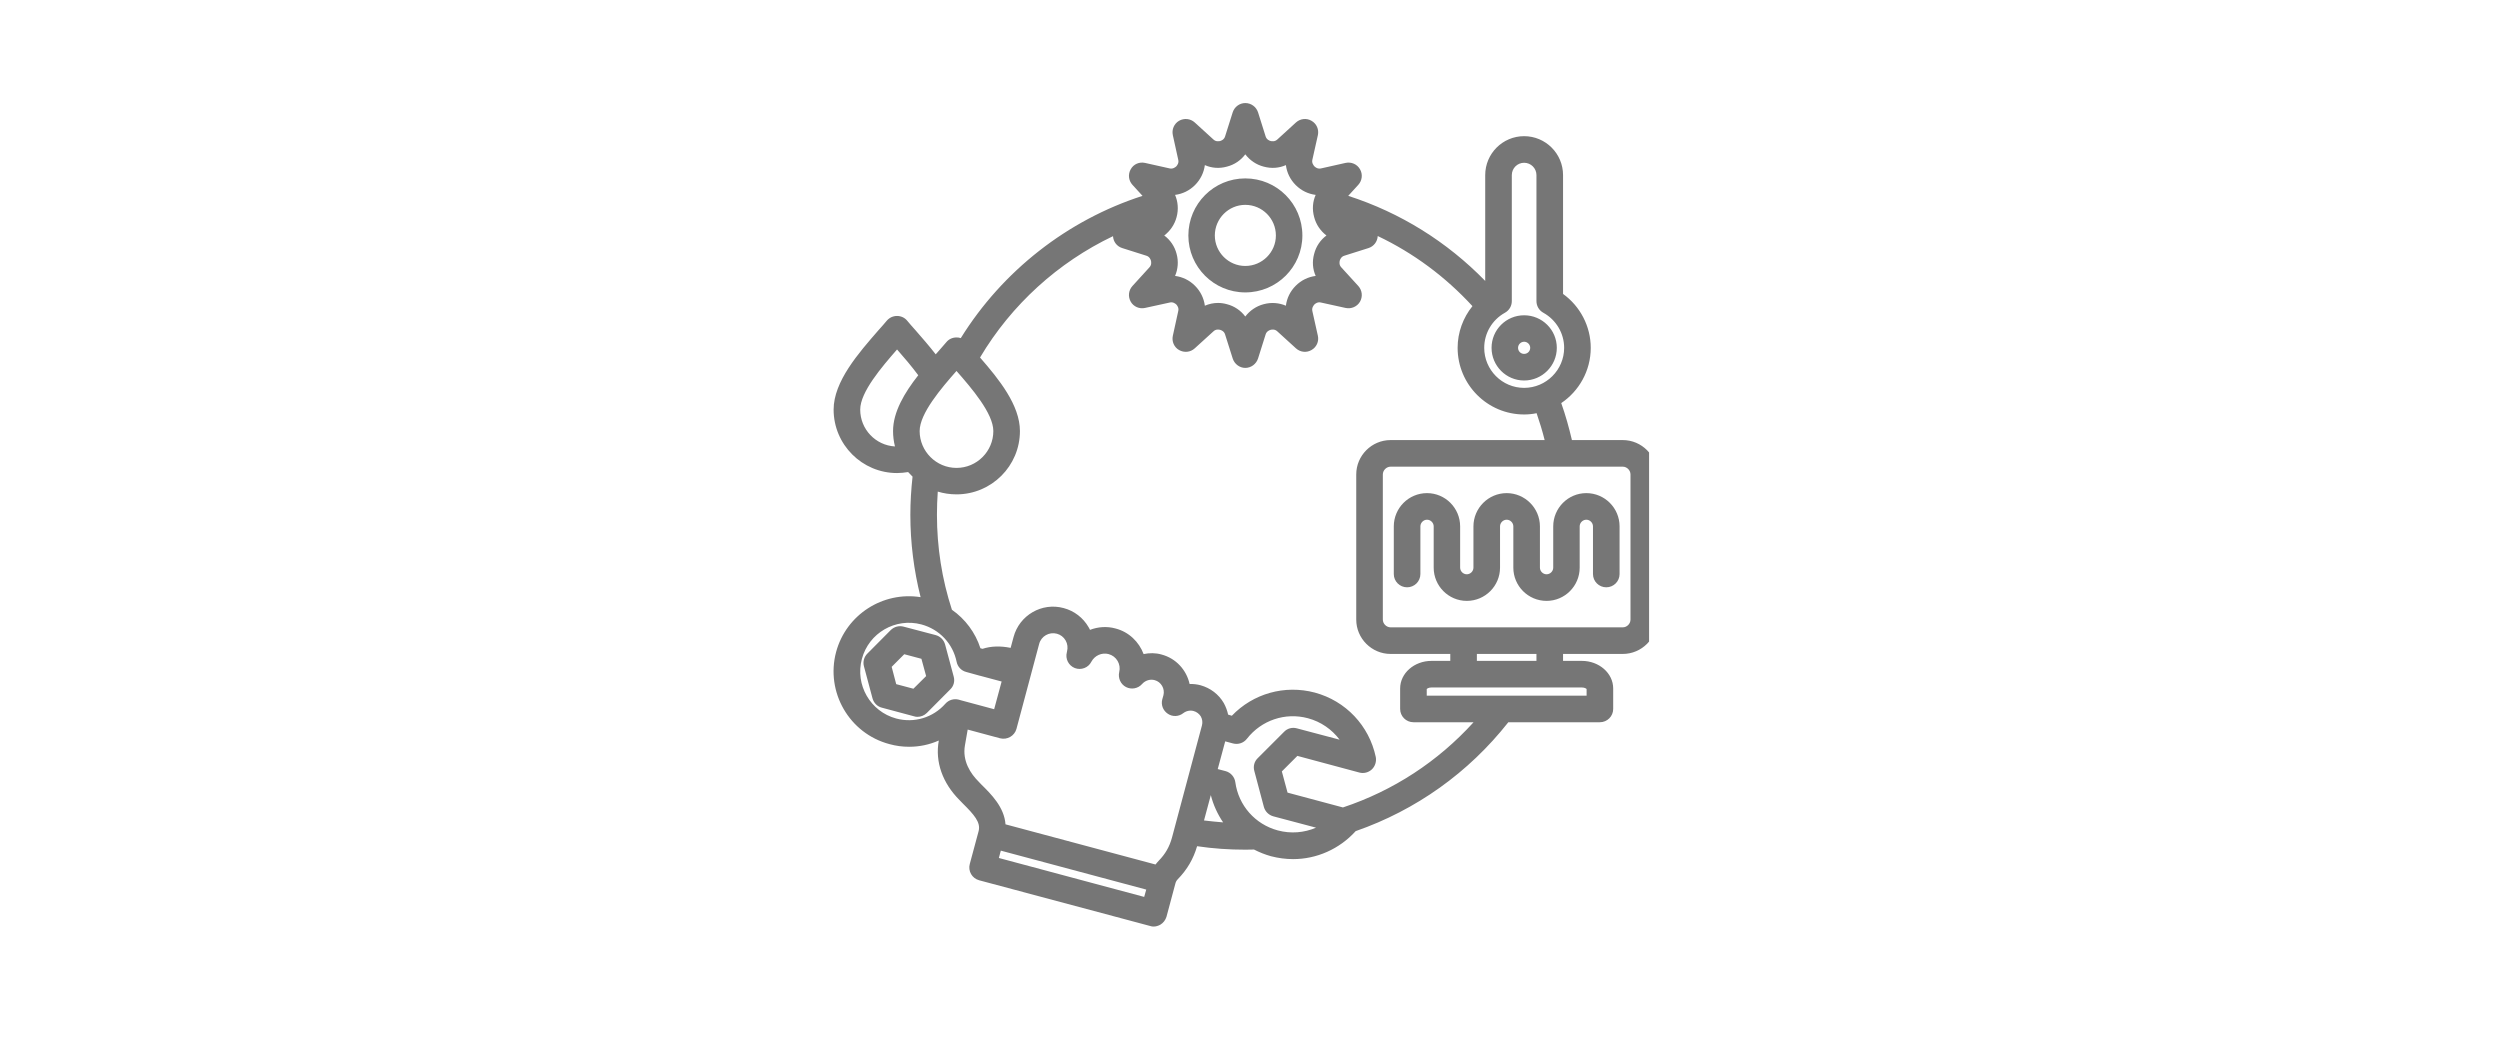 <svg xmlns="http://www.w3.org/2000/svg" xmlns:xlink="http://www.w3.org/1999/xlink" width="94" zoomAndPan="magnify" viewBox="0 0 70.5 30" height="40" preserveAspectRatio="xMidYMid meet" version="1.0"><defs><clipPath id="b51b7c85d5"><path d="M 23.277 2.902 L 46.504 2.902 L 46.504 26.129 L 23.277 26.129 Z M 23.277 2.902 " clip-rule="nonzero"/></clipPath></defs><g clip-path="url(#b51b7c85d5)"><path fill="#767676" d="M 35.117 8.246 C 36.008 8.246 36.727 7.527 36.727 6.641 C 36.727 5.75 36.008 5.031 35.117 5.031 C 34.23 5.031 33.512 5.75 33.512 6.641 C 33.512 7.527 34.23 8.246 35.117 8.246 Z M 35.117 5.777 C 35.594 5.777 35.98 6.164 35.98 6.641 C 35.98 7.113 35.594 7.5 35.117 7.5 C 34.645 7.5 34.258 7.113 34.258 6.641 C 34.258 6.164 34.645 5.777 35.117 5.777 Z M 42.98 10.73 C 43.488 10.73 43.902 10.316 43.902 9.809 C 43.902 9.301 43.488 8.891 42.98 8.891 C 42.473 8.891 42.062 9.301 42.062 9.809 C 42.062 10.316 42.473 10.73 42.98 10.73 Z M 42.98 9.637 C 43.074 9.637 43.152 9.715 43.152 9.809 C 43.152 9.906 43.074 9.98 42.98 9.98 C 42.887 9.98 42.809 9.906 42.809 9.809 C 42.809 9.715 42.887 9.637 42.98 9.637 Z M 26.895 19.082 L 26.652 18.176 C 26.617 18.047 26.516 17.945 26.387 17.91 L 25.484 17.672 C 25.355 17.637 25.219 17.672 25.121 17.766 L 24.461 18.43 C 24.367 18.523 24.328 18.66 24.363 18.789 L 24.605 19.695 C 24.641 19.824 24.742 19.926 24.871 19.957 L 25.773 20.199 C 25.809 20.211 25.84 20.215 25.871 20.215 C 25.969 20.215 26.066 20.176 26.137 20.105 L 26.797 19.441 C 26.895 19.348 26.93 19.211 26.895 19.082 Z M 25.758 19.422 L 25.273 19.293 L 25.145 18.805 L 25.5 18.449 L 25.984 18.578 L 26.117 19.066 Z M 45.762 12.41 L 44.328 12.41 C 44.246 12.059 44.148 11.707 44.027 11.367 C 44.527 11.031 44.859 10.457 44.859 9.809 C 44.859 9.203 44.562 8.637 44.078 8.289 L 44.078 4.938 C 44.078 4.332 43.586 3.84 42.98 3.84 C 42.375 3.84 41.883 4.332 41.883 4.938 L 41.883 7.922 C 40.805 6.816 39.488 5.996 38.02 5.523 L 38.305 5.211 C 38.414 5.09 38.434 4.914 38.352 4.773 C 38.27 4.629 38.105 4.559 37.945 4.594 L 37.25 4.75 C 37.156 4.77 37.09 4.715 37.066 4.691 C 37.043 4.664 36.988 4.598 37.008 4.508 L 37.164 3.812 C 37.199 3.652 37.129 3.488 36.984 3.406 C 36.844 3.324 36.668 3.344 36.547 3.453 L 36.02 3.934 C 35.949 4 35.867 3.984 35.832 3.977 C 35.801 3.969 35.719 3.938 35.691 3.848 L 35.477 3.168 C 35.426 3.012 35.281 2.906 35.117 2.906 C 34.957 2.906 34.812 3.012 34.762 3.168 L 34.547 3.848 C 34.52 3.938 34.438 3.969 34.406 3.977 C 34.371 3.984 34.289 4 34.219 3.934 L 33.691 3.453 C 33.57 3.344 33.395 3.324 33.25 3.406 C 33.109 3.488 33.039 3.652 33.074 3.812 L 33.227 4.508 C 33.25 4.598 33.195 4.664 33.172 4.691 C 33.145 4.715 33.078 4.77 32.988 4.75 L 32.289 4.594 C 32.129 4.559 31.965 4.629 31.887 4.773 C 31.805 4.914 31.824 5.09 31.934 5.211 L 32.219 5.523 C 30.102 6.207 28.273 7.637 27.094 9.535 C 27.055 9.52 27.016 9.516 26.973 9.516 C 26.863 9.516 26.758 9.562 26.688 9.648 C 26.617 9.73 26.539 9.82 26.453 9.918 C 26.43 9.941 26.41 9.969 26.387 9.992 C 26.199 9.75 26 9.523 25.816 9.312 C 25.73 9.219 25.652 9.125 25.582 9.043 C 25.512 8.957 25.406 8.91 25.297 8.91 C 25.184 8.91 25.082 8.957 25.008 9.043 C 24.938 9.125 24.859 9.219 24.773 9.312 C 24.211 9.957 23.508 10.758 23.508 11.551 C 23.508 12.535 24.309 13.34 25.297 13.34 C 25.402 13.34 25.508 13.328 25.609 13.312 C 25.648 13.355 25.691 13.398 25.734 13.441 C 25.695 13.797 25.672 14.156 25.672 14.516 C 25.672 15.305 25.77 16.082 25.961 16.84 C 24.902 16.672 23.863 17.328 23.578 18.387 C 23.277 19.516 23.949 20.684 25.082 20.984 C 25.266 21.035 25.449 21.059 25.637 21.059 C 25.926 21.059 26.211 21 26.473 20.883 L 26.473 20.891 C 26.367 21.484 26.578 22.082 27.062 22.566 C 27.09 22.594 27.117 22.625 27.145 22.652 C 27.469 22.973 27.66 23.188 27.598 23.434 L 27.348 24.363 C 27.293 24.562 27.41 24.77 27.613 24.824 L 32.434 26.113 C 32.469 26.125 32.5 26.129 32.531 26.129 C 32.598 26.129 32.66 26.109 32.719 26.078 C 32.805 26.027 32.867 25.945 32.895 25.852 L 33.145 24.918 C 33.156 24.871 33.18 24.828 33.211 24.797 C 33.477 24.523 33.652 24.227 33.758 23.863 C 34.207 23.93 34.664 23.961 35.117 23.961 C 35.199 23.961 35.281 23.961 35.363 23.957 C 35.516 24.035 35.672 24.098 35.84 24.145 C 36.047 24.199 36.258 24.227 36.465 24.227 C 37.129 24.227 37.77 23.945 38.23 23.438 C 39.934 22.844 41.414 21.789 42.535 20.367 L 45.117 20.367 C 45.324 20.367 45.492 20.199 45.492 19.992 L 45.492 19.414 C 45.492 18.984 45.094 18.637 44.609 18.637 L 44.078 18.637 L 44.078 18.441 L 45.762 18.441 C 46.297 18.441 46.73 18.004 46.73 17.473 L 46.73 13.379 C 46.73 12.848 46.297 12.41 45.762 12.41 Z M 42.633 8.492 L 42.633 4.938 C 42.633 4.746 42.789 4.59 42.98 4.59 C 43.172 4.59 43.328 4.746 43.328 4.938 L 43.328 8.492 C 43.328 8.629 43.402 8.754 43.523 8.82 C 43.883 9.02 44.109 9.398 44.109 9.809 C 44.109 10.43 43.602 10.938 42.98 10.938 C 42.359 10.938 41.855 10.43 41.855 9.809 C 41.855 9.398 42.078 9.02 42.438 8.82 C 42.559 8.754 42.633 8.629 42.633 8.492 Z M 33.18 6.121 C 33.238 5.906 33.219 5.688 33.137 5.496 C 33.348 5.469 33.543 5.375 33.699 5.219 C 33.855 5.062 33.949 4.867 33.977 4.656 C 34.168 4.742 34.387 4.758 34.598 4.699 C 34.812 4.645 34.992 4.52 35.117 4.352 C 35.246 4.52 35.426 4.645 35.637 4.699 C 35.852 4.758 36.07 4.742 36.262 4.656 C 36.289 4.867 36.383 5.062 36.539 5.219 C 36.695 5.375 36.891 5.469 37.102 5.496 C 37.016 5.688 37 5.906 37.059 6.121 C 37.113 6.332 37.238 6.512 37.406 6.641 C 37.238 6.766 37.113 6.945 37.059 7.16 C 37 7.371 37.016 7.59 37.102 7.781 C 36.891 7.809 36.695 7.902 36.539 8.059 C 36.383 8.215 36.289 8.41 36.262 8.621 C 36.07 8.539 35.852 8.52 35.637 8.578 C 35.426 8.633 35.246 8.758 35.117 8.926 C 34.992 8.758 34.812 8.633 34.598 8.578 C 34.516 8.555 34.43 8.543 34.348 8.543 C 34.219 8.543 34.094 8.57 33.977 8.621 C 33.949 8.41 33.855 8.215 33.699 8.059 C 33.543 7.902 33.348 7.809 33.137 7.781 C 33.219 7.59 33.238 7.371 33.18 7.16 C 33.125 6.945 33 6.766 32.832 6.641 C 33 6.512 33.125 6.332 33.18 6.121 Z M 26.973 10.461 C 27.402 10.949 28.012 11.66 28.012 12.156 C 28.012 12.727 27.547 13.195 26.973 13.195 C 26.402 13.195 25.934 12.727 25.934 12.156 C 25.934 11.66 26.543 10.949 26.973 10.461 Z M 24.258 11.551 C 24.258 11.055 24.867 10.348 25.297 9.855 C 25.496 10.082 25.707 10.328 25.895 10.582 C 25.508 11.074 25.184 11.617 25.184 12.156 C 25.184 12.305 25.203 12.449 25.238 12.59 C 24.691 12.559 24.258 12.105 24.258 11.551 Z M 25.273 20.262 C 24.543 20.066 24.109 19.312 24.305 18.582 C 24.5 17.848 25.254 17.414 25.984 17.609 C 26.492 17.746 26.871 18.148 26.977 18.664 C 27.004 18.801 27.109 18.914 27.246 18.949 L 27.629 19.055 C 27.629 19.055 27.633 19.055 27.633 19.055 L 28.246 19.219 L 28.035 20 L 27.09 19.746 L 27.035 19.73 C 26.898 19.695 26.754 19.738 26.66 19.844 C 26.312 20.238 25.781 20.398 25.273 20.262 Z M 28.168 24.195 L 28.223 23.988 L 32.324 25.086 L 32.266 25.293 Z M 33.051 23.617 C 32.98 23.879 32.863 24.082 32.676 24.273 C 32.641 24.309 32.613 24.344 32.586 24.379 L 28.355 23.246 C 28.32 22.762 27.953 22.398 27.672 22.121 C 27.645 22.094 27.617 22.066 27.594 22.039 C 27.375 21.82 27.133 21.465 27.211 21.02 L 27.289 20.574 L 28.203 20.82 C 28.402 20.871 28.609 20.754 28.664 20.555 C 28.668 20.531 29.305 18.156 29.305 18.156 C 29.363 17.941 29.586 17.812 29.805 17.871 C 29.906 17.898 29.996 17.965 30.051 18.062 C 30.105 18.156 30.117 18.266 30.09 18.371 L 30.086 18.391 C 30.035 18.578 30.133 18.77 30.312 18.84 C 30.488 18.906 30.691 18.832 30.777 18.66 C 30.871 18.484 31.074 18.395 31.262 18.445 C 31.484 18.504 31.617 18.73 31.562 18.953 C 31.523 19.121 31.602 19.297 31.754 19.375 C 31.906 19.453 32.094 19.418 32.207 19.289 C 32.297 19.188 32.434 19.145 32.562 19.18 C 32.746 19.23 32.855 19.422 32.809 19.605 L 32.777 19.719 C 32.734 19.875 32.797 20.039 32.934 20.129 C 33.066 20.219 33.242 20.211 33.371 20.109 C 33.453 20.047 33.562 20.023 33.66 20.051 C 33.746 20.074 33.816 20.129 33.863 20.203 C 33.906 20.281 33.918 20.371 33.895 20.457 Z M 34.145 22.422 C 34.215 22.699 34.336 22.961 34.492 23.191 C 34.312 23.176 34.133 23.16 33.953 23.137 Z M 36.035 23.418 C 35.395 23.246 34.926 22.715 34.836 22.059 C 34.816 21.91 34.707 21.785 34.562 21.746 L 34.34 21.688 L 34.551 20.906 L 34.77 20.965 C 34.918 21.004 35.07 20.953 35.164 20.832 C 35.57 20.312 36.242 20.082 36.883 20.254 C 37.25 20.352 37.559 20.57 37.777 20.859 L 36.57 20.539 C 36.441 20.504 36.305 20.539 36.211 20.637 L 35.469 21.379 C 35.371 21.473 35.336 21.609 35.371 21.738 L 35.641 22.754 C 35.676 22.883 35.777 22.984 35.906 23.02 L 37.113 23.34 C 36.777 23.484 36.402 23.516 36.035 23.418 Z M 37.871 22.77 L 36.309 22.352 L 36.148 21.754 L 36.586 21.316 L 38.332 21.785 C 38.457 21.82 38.594 21.785 38.688 21.695 C 38.781 21.605 38.82 21.473 38.797 21.348 C 38.609 20.461 37.949 19.766 37.078 19.531 C 36.227 19.305 35.336 19.559 34.738 20.184 L 34.633 20.152 C 34.609 20.043 34.57 19.934 34.512 19.828 C 34.367 19.578 34.133 19.402 33.855 19.324 C 33.754 19.297 33.648 19.285 33.547 19.289 C 33.461 18.898 33.168 18.566 32.754 18.457 C 32.59 18.41 32.414 18.41 32.25 18.445 C 32.121 18.102 31.836 17.82 31.457 17.723 C 31.215 17.656 30.961 17.676 30.738 17.762 C 30.727 17.734 30.711 17.711 30.699 17.688 C 30.543 17.418 30.293 17.227 29.996 17.148 C 29.383 16.98 28.746 17.348 28.582 17.965 L 28.5 18.27 C 28.211 18.211 27.945 18.219 27.707 18.297 L 27.648 18.281 C 27.504 17.836 27.219 17.457 26.844 17.195 C 26.562 16.332 26.422 15.43 26.422 14.516 C 26.422 14.297 26.43 14.082 26.445 13.863 C 26.613 13.914 26.789 13.941 26.973 13.941 C 27.961 13.941 28.762 13.141 28.762 12.156 C 28.762 11.426 28.172 10.695 27.637 10.082 C 28.523 8.59 29.84 7.398 31.387 6.66 C 31.395 6.816 31.496 6.949 31.648 6.996 L 32.328 7.211 C 32.418 7.238 32.449 7.32 32.457 7.352 C 32.465 7.387 32.48 7.469 32.414 7.539 L 31.934 8.066 C 31.824 8.188 31.805 8.363 31.887 8.508 C 31.965 8.648 32.133 8.719 32.289 8.684 L 32.988 8.531 C 33.078 8.508 33.145 8.562 33.172 8.586 C 33.195 8.613 33.25 8.68 33.227 8.77 L 33.074 9.469 C 33.039 9.625 33.109 9.793 33.25 9.871 C 33.395 9.953 33.57 9.934 33.691 9.824 L 34.219 9.344 C 34.289 9.277 34.371 9.293 34.406 9.301 C 34.438 9.309 34.52 9.34 34.547 9.43 L 34.762 10.109 C 34.812 10.266 34.957 10.375 35.117 10.375 C 35.281 10.375 35.426 10.266 35.477 10.109 L 35.691 9.43 C 35.719 9.34 35.801 9.309 35.832 9.301 C 35.867 9.293 35.949 9.277 36.02 9.344 L 36.547 9.824 C 36.668 9.934 36.844 9.953 36.984 9.871 C 37.129 9.789 37.199 9.625 37.164 9.469 L 37.008 8.77 C 36.988 8.68 37.043 8.613 37.066 8.586 C 37.09 8.562 37.16 8.508 37.25 8.531 L 37.945 8.684 C 38.105 8.719 38.27 8.648 38.352 8.508 C 38.434 8.363 38.414 8.188 38.305 8.066 L 37.824 7.539 C 37.758 7.469 37.773 7.387 37.781 7.352 C 37.789 7.32 37.82 7.238 37.91 7.211 L 38.59 6.996 C 38.742 6.949 38.844 6.812 38.852 6.656 C 39.855 7.133 40.758 7.801 41.523 8.633 C 41.258 8.961 41.105 9.375 41.105 9.809 C 41.105 10.844 41.945 11.688 42.98 11.688 C 43.102 11.688 43.219 11.676 43.332 11.652 C 43.418 11.902 43.496 12.156 43.559 12.41 L 39.215 12.41 C 38.68 12.41 38.246 12.848 38.246 13.379 L 38.246 17.473 C 38.246 18.004 38.68 18.441 39.215 18.441 L 40.898 18.441 L 40.898 18.637 L 40.367 18.637 C 39.883 18.637 39.484 18.984 39.484 19.414 L 39.484 19.992 C 39.484 20.199 39.652 20.367 39.859 20.367 L 41.555 20.367 C 40.551 21.473 39.293 22.297 37.871 22.77 Z M 44.742 19.43 L 44.742 19.617 L 40.234 19.617 L 40.234 19.43 C 40.25 19.414 40.297 19.387 40.367 19.387 L 44.609 19.387 C 44.68 19.387 44.727 19.414 44.742 19.43 Z M 43.328 18.637 L 41.648 18.637 L 41.648 18.441 L 43.328 18.441 Z M 45.98 17.473 C 45.98 17.59 45.879 17.691 45.762 17.691 L 39.215 17.691 C 39.098 17.691 38.996 17.59 38.996 17.473 L 38.996 13.379 C 38.996 13.262 39.098 13.16 39.215 13.16 L 45.762 13.16 C 45.879 13.16 45.98 13.262 45.98 13.379 Z M 45.672 14.844 L 45.672 16.188 C 45.672 16.395 45.504 16.562 45.297 16.562 C 45.09 16.562 44.922 16.395 44.922 16.188 L 44.922 14.844 C 44.922 14.742 44.836 14.656 44.734 14.656 C 44.633 14.656 44.547 14.742 44.547 14.844 L 44.547 16.008 C 44.547 16.523 44.129 16.945 43.613 16.945 C 43.094 16.945 42.676 16.523 42.676 16.008 L 42.676 14.844 C 42.676 14.742 42.59 14.656 42.488 14.656 C 42.387 14.656 42.301 14.742 42.301 14.844 L 42.301 16.008 C 42.301 16.523 41.883 16.945 41.363 16.945 C 40.848 16.945 40.43 16.523 40.43 16.008 L 40.43 14.844 C 40.43 14.742 40.344 14.656 40.242 14.656 C 40.141 14.656 40.055 14.742 40.055 14.844 L 40.055 16.188 C 40.055 16.395 39.887 16.562 39.68 16.562 C 39.473 16.562 39.305 16.395 39.305 16.188 L 39.305 14.844 C 39.305 14.328 39.723 13.906 40.242 13.906 C 40.758 13.906 41.176 14.328 41.176 14.844 L 41.176 16.008 C 41.176 16.109 41.262 16.195 41.363 16.195 C 41.465 16.195 41.551 16.109 41.551 16.008 L 41.551 14.844 C 41.551 14.328 41.973 13.906 42.488 13.906 C 43.004 13.906 43.426 14.328 43.426 14.844 L 43.426 16.008 C 43.426 16.109 43.512 16.195 43.613 16.195 C 43.715 16.195 43.801 16.109 43.801 16.008 L 43.801 14.844 C 43.801 14.328 44.219 13.906 44.734 13.906 C 45.254 13.906 45.672 14.328 45.672 14.844 Z M 45.672 14.844 " fill-opacity="1" fill-rule="nonzero"/></g></svg>